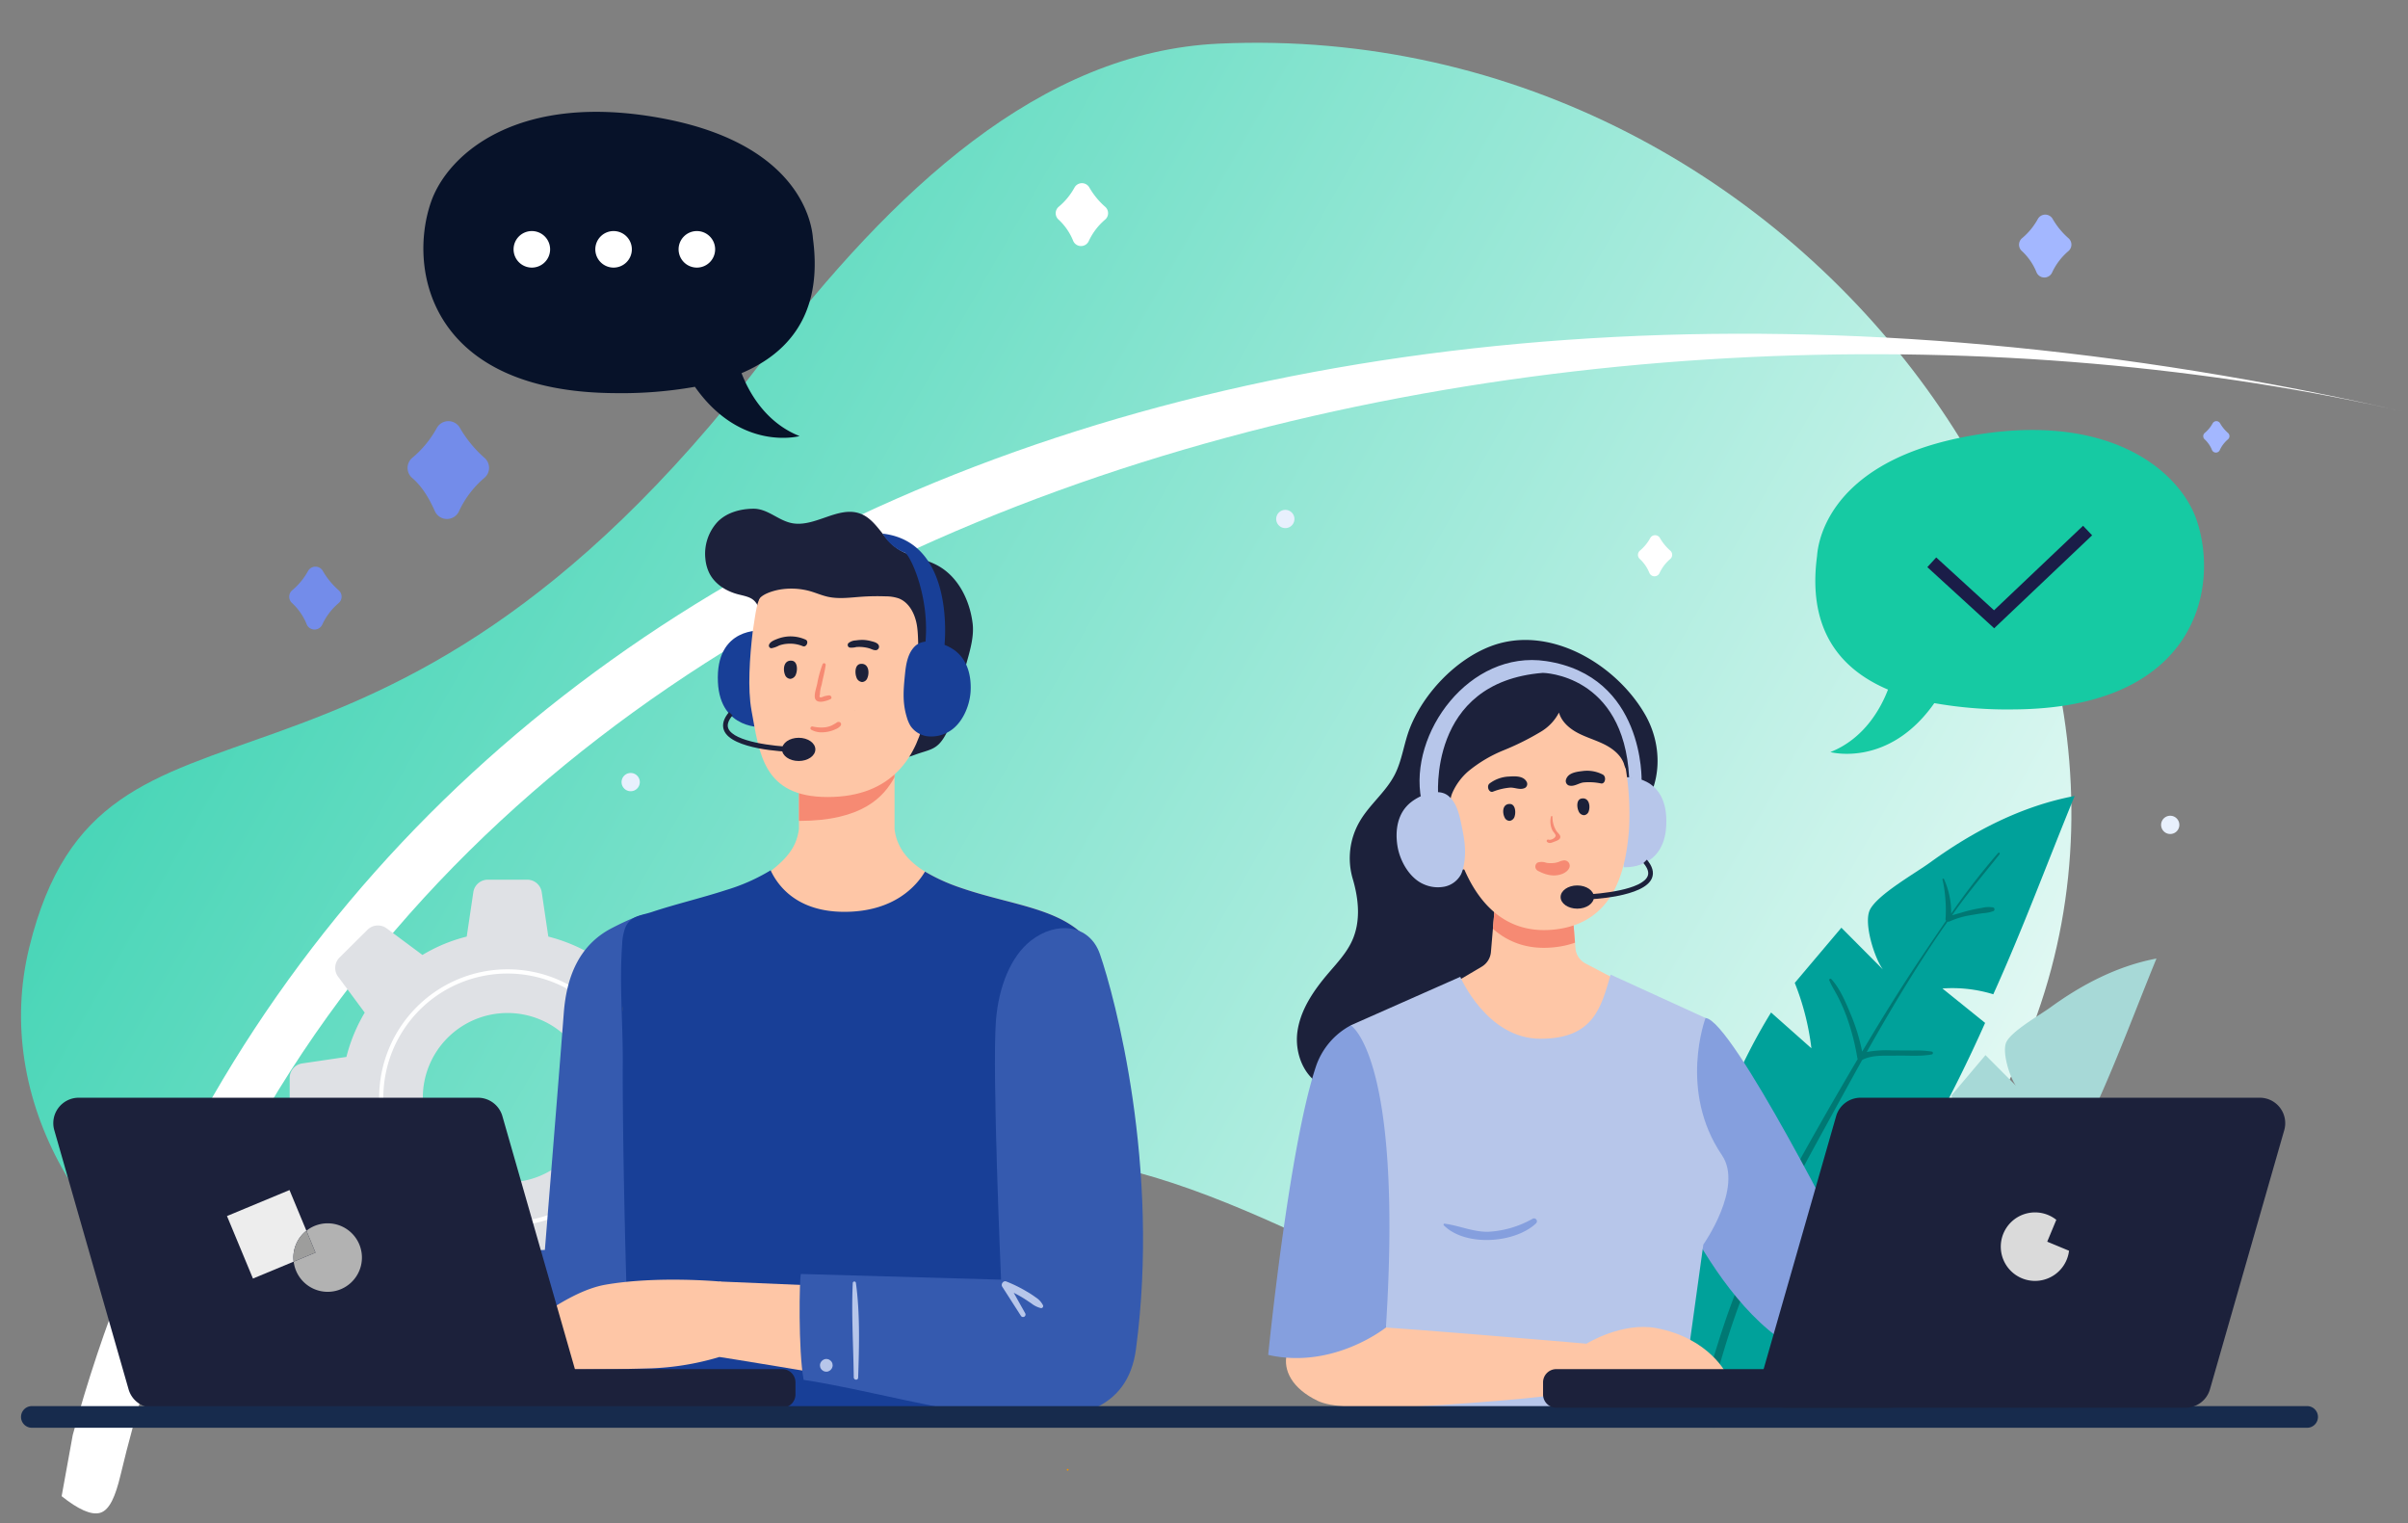 <svg xmlns="http://www.w3.org/2000/svg" xmlns:xlink="http://www.w3.org/1999/xlink" width="732" height="463" viewBox="0 0 732 463"><rect x="0" y="0" width="732" height="463" fill="#808080" stroke="none"/><defs><linearGradient id="a" x1="-0.258" y1="0.438" x2="0.952" y2="0.934" gradientUnits="objectBoundingBox"><stop offset="0" stop-color="#16caa3"></stop><stop offset="1" stop-color="#fff"></stop></linearGradient><clipPath id="b"><rect width="732" height="463" transform="translate(638 122)" fill="#fff" stroke="#707070" stroke-width="1"></rect></clipPath><linearGradient id="c" x1="0.969" y1="0.347" x2="0.026" y2="0.901" gradientUnits="objectBoundingBox"><stop offset="0" stop-color="#fff"></stop><stop offset="1" stop-color="#fff"></stop></linearGradient></defs><g transform="translate(-638 -122)"><path d="M600.722,322.4C678.368,181.132,544.968-8,364.179.261,309.681,2.751,265,44.987,226,95.86,105.989,252.391,25.043,183.042,2.511,274.928s110.272,191.738,249.663,82.106c101.885-80.133,241.086,132.691,322.287,8.8q14.78-22.551,26.261-43.432" transform="translate(644.391 135)" fill="url(#a)"></path><g clip-path="url(#b)"><path d="M327.407,2033.958c157.638-223.226,471.438-245.207,773.98-48.79-208.528-135.8-588.586-201.8-764.437,65.126-3.765,5.717-6.752,8.757-9.543,8.757-.13,0-.259,0-.392-.015q-4.04-.394-9.148-8.743l9.54-16.336Z" transform="translate(-343.201 -1241.158) rotate(-20)" fill="url(#c)"></path></g><g transform="translate(644.391 208.986)"><path d="M3308.812,1046.748l12.974,10.458a436.154,436.154,0,0,1-81.243,122.1c-2.476,2.621-1.317-.632-3.517-3.346-.065-.092-.131-.171-.21-.263a9.1,9.1,0,0,1-1.581-2.476,21.041,21.041,0,0,1-1.409-8.035c-.093-3.715-1.317-2.647-1.66-6.349a170.221,170.221,0,0,1,24.552-104.793l12.263,10.879a78.392,78.392,0,0,0-5.058-19.876l14.173-16.768,12.619,12.684c-2.634-3.569-5.941-14.239-3.925-18.176,2.37-4.65,13.83-11.1,18.269-14.331,13.132-9.536,27.884-17.189,43.94-20.218-8.272,20.192-15.727,40.384-24.723,60.273a42.371,42.371,0,0,0-15.463-1.765" transform="translate(-2724.73 -833.284)" fill="#00a19a"></path><path d="M3597,1443.361a319.735,319.735,0,0,0,59.549-89.483l-9.512-7.665a30.88,30.88,0,0,1,11.333,1.292c6.595-14.582,12.061-29.377,18.12-44.181-11.765,2.219-22.58,7.831-32.2,14.819-3.256,2.365-11.659,7.1-13.4,10.506-1.474,2.888.953,10.709,2.879,13.318l-9.252-9.289-10.383,12.284a57.6,57.6,0,0,1,3.71,14.565l-8.992-7.976a124.828,124.828,0,0,0-17.993,76.806c.257,2.716,1.154,1.931,1.219,4.658s.373,5.668,2.192,7.7.854,4.629,2.727,2.645" transform="translate(-3027.344 -1098.962)" fill="#a7d9d7"></path><path d="M3332.436,1116.666c-.081.116-.171.237-.25.355,1.857-.487,3.689-1.093,5.545-1.541,1.146-.276,2.292-.5,3.464-.684a8.727,8.727,0,0,1,3.451-.158.614.614,0,0,1,.146,1.106,11.1,11.1,0,0,1-3.306.658c-1.12.171-2.239.342-3.346.553a25.283,25.283,0,0,0-6.7,1.936,1.032,1.032,0,0,1-.632.066c-3.794,5.348-7.389,10.854-10.867,16.425-4.755,7.613-9.286,15.371-13.7,23.2a33.032,33.032,0,0,1,7.824-.474c2.081,0,4.149,0,6.23.026a29.871,29.871,0,0,1,5.743.329.446.446,0,0,1,0,.856c-3.451.659-7.27.29-10.787.369-3.372.066-7.324-.316-10.393,1.317q-2.43,4.367-4.834,8.734c-6.493,11.867-13.093,23.7-19.323,35.695a250.1,250.1,0,0,0-16.28,38.725c-2.582,8.034-4.795,16.175-6.955,24.34-.066-.092-.131-.171-.211-.263a9.117,9.117,0,0,1-1.581-2.476c2.411-9.286,5.137-18.493,8.3-27.555a259.691,259.691,0,0,1,17.123-38.013c6.533-12.1,13.355-24.051,20.311-35.919l2.094-3.556a.96.96,0,0,1-.093-.2,73.435,73.435,0,0,0-3.147-12.316,57.343,57.343,0,0,0-2.608-6.059c-.883-1.791-2.042-3.517-2.806-5.361-.145-.355.382-.619.619-.368,2.713,2.951,4.452,7.258,5.979,10.906a58.129,58.129,0,0,1,3.4,11.144c5.717-9.616,11.591-19.152,17.821-28.438,2.542-3.793,5.085-7.574,7.693-11.327a.794.794,0,0,1-.172-.527,37.624,37.624,0,0,0-.039-5.967,35.882,35.882,0,0,0-.882-6.019c-.079-.316.356-.408.474-.132a24.841,24.841,0,0,1,2.173,10.445,215.229,215.229,0,0,1,14.278-18.414c.263-.29.645.119.421.408-4.781,6.006-9.786,11.883-14.173,18.177" transform="translate(-2745.168 -925.816)" fill="#007873"></path><path d="M520.8,1210.779v11.98a4.478,4.478,0,0,0,3.843,4.391l13.405,2a49.381,49.381,0,0,0,5.6,13.462c-.039-.018-8.128,10.922-8.128,10.922a4.463,4.463,0,0,0,.443,5.835l8.494,8.417a4.457,4.457,0,0,0,5.817.423l10.882-8.07a50.552,50.552,0,0,0,13.463,5.585l2,13.464a4.456,4.456,0,0,0,4.41,3.813h11.98a4.456,4.456,0,0,0,4.411-3.813l2-13.464a50.287,50.287,0,0,0,13.5-5.624c-.039.058,10.9,8.167,10.9,8.167a4.46,4.46,0,0,0,5.817-.443l8.455-8.455a4.484,4.484,0,0,0,.443-5.835l-8.128-10.922A50.041,50.041,0,0,0,636,1229.153l13.4-2a4.5,4.5,0,0,0,3.833-4.391v-11.98a4.447,4.447,0,0,0-3.775-4.449L636,1204.346a50.315,50.315,0,0,0-5.586-13.464l8.128-10.94a4.458,4.458,0,0,0-.443-5.816l-8.455-8.475a4.482,4.482,0,0,0-5.817-.424l-10.94,8.109a51.3,51.3,0,0,0-13.463-5.567l-2-13.482a4.456,4.456,0,0,0-4.411-3.814h-11.98a4.456,4.456,0,0,0-4.41,3.814l-2,13.482a49.108,49.108,0,0,0-13.463,5.585l-10.882-8.089a4.481,4.481,0,0,0-5.817.423l-8.494,8.437a4.46,4.46,0,0,0-.443,5.835l8.089,10.92a50.27,50.27,0,0,0-5.566,13.464l-13.463,1.983a4.456,4.456,0,0,0-3.785,4.449m40.475,5.971a25.741,25.741,0,1,1,25.751,25.731,25.77,25.77,0,0,1-25.751-25.731" transform="translate(-439.133 -970.079)" fill="#dfe1e5"></path><path d="M694.293,1363.2a39.021,39.021,0,1,0,39.021-39.04,39.052,39.052,0,0,0-39.021,39.04m1.271,0a37.74,37.74,0,1,1,37.75,37.73,37.786,37.786,0,0,1-37.75-37.73" transform="translate(-585.425 -1116.527)" fill="#fff"></path><path d="M1098.094,1389.861c.019.539.039,1.1.048,1.656a7.8,7.8,0,0,0-.048-1.656" transform="translate(-925.908 -1171.928)" fill="#706f6f"></path><path d="M849.853,1978.221c1.971-2,4.737-2.984,7.332-3.921,2.8-1.008,5.817-2.411,8.782-2.721a.061.061,0,0,1,.043.1c-1.774,1.675-4.315,2.308-6.573,3.1-3.187,1.114-6.1,2.624-9.165,3.985-.341.151-.715-.245-.419-.543" transform="translate(-716.502 -1662.431)" fill="#f68a73"></path><path d="M2027.714,2292.618a.263.263,0,0,0,0,.526.263.263,0,0,0,0-.526" transform="translate(-1709.545 -1933.129)" fill="#f39200"></path><path d="M670.275,1343.153c.39,4.707.539,8.485,2.228,12.833,55.163,2.281,90.154,18.232,96.161-25.774,7.126-52.122-2.726-90.187-7.223-103.21-3.2-9.255-1.472-13.508-17.043-5.467-10.137,5.235-13.785,15.136-14.594,25.81-1.179,15.612-5.747,72-5.747,72l-51.922,2.429a23.3,23.3,0,0,0-1.159,3.318c-1.559,5.847-1.2,12.023-.7,18.06" transform="translate(-564.813 -1026.416)" fill="#355aaf"></path><path d="M1364.31,667.507s-14.258-1.319-13.454,15.687c.7,14.708,13.9,13.656,13.9,13.656Z" transform="translate(-1139.008 -562.823)" fill="#183f97"></path><path d="M1166.131,1102.823l131.127-3.678c-1.589-14.052,18.44-110.21,8.525-119.385-8.6-7.946-22.767-9-36.88-13.9a55.177,55.177,0,0,1-10.824-4.907c-5.057-3.129-8.61-7.206-9.26-12.953v-19.38l-29.069,6.127V948a16.1,16.1,0,0,1-.54,2.558c-1.563,5.573-6.477,8.988-10.765,12.384a91.241,91.241,0,0,1-18.587,10.8c-4.724,2.163-9.674,4.037-13.719,7.3-8.242,6.643-7.607,18.447-8.114,28.064q-.993,18.862-.458,37.764c.533,18.793,2.587,37.349-1.436,55.956" transform="translate(-983.276 -783.01)" fill="#fec6a6"></path><path d="M1293.017,1298.446H1166.491c-1.949-34.483-2.858-90.318-2.727-107.441.079-12.118-1.08-24.156-.184-36.261a16.116,16.116,0,0,1,.895-4.886c1.5-3.768,4.755-3.768,8.088-4.874,7.192-2.4,15.279-4.294,22.576-6.678a58.325,58.325,0,0,0,13.567-6.006c2.226,4.781,8.061,12.619,22.418,12.619,15.227,0,22-8.009,24.512-12.224a56.205,56.205,0,0,0,10.828,4.913c14.106,4.9,28.279,5.954,36.88,13.9,8.3,7.679-6.283,106.624-10.327,146.942" transform="translate(-980.838 -954.754)" fill="#183f97"></path><path d="M1428.011,1932.469l-74.057-3.138v22.947s25.33,3.87,70.432,12.109c.033,6.355,4.28-22.413,3.626-31.918" transform="translate(-1141.647 -1626.807)" fill="#fec6a6"></path><path d="M1510.626,1381.676c36.94,5.534,96.023,28,101.013-9.27,7.46-55.716-6.432-107.072-10.93-120.1-3.2-9.255-13.347-10.15-21.043-4.1-5.947,4.677-9.785,13.772-10.594,24.447-1.179,15.612,1.571,78.567,1.571,78.567l-60.845-1.733c-.47,1.08-.836,23.264.828,32.188" transform="translate(-1272.721 -1049.249)" fill="#355aaf"></path><path d="M1508.133,945.518c19.217,0,25.787-7.259,29.046-13.283l-.049-3.641-29,6.129Z" transform="translate(-1271.65 -782.99)" fill="#f68a73"></path><path d="M1356.095,487.118l.178.056c9.6,2.988,14.037,13.623,22.688,18.214,3.805,2.019,6.823,2.387,10.864.874,4.617-1.729,6.842-1.405,9.383-5.919,2.554-4.536,4.566-9.142,4.886-14.148.412-6.421,4.277-13.452,3.464-19.98-.877-7.039-4.378-14.131-10.6-17.531-4.143-2.262-9.19-2.768-12.92-5.661-3.908-3.031-5.995-8.41-10.632-10.128-6.672-2.471-13.777,4.243-20.763,2.894-4.217-.814-7.338-4.414-11.718-4.388-3.922.023-8.175,1.151-10.947,4.051a14.286,14.286,0,0,0-3.642,11.24,12.352,12.352,0,0,0,1.236,4.382c1.74,3.385,5.312,5.535,9.012,6.426,3.161.761,4.7,1.094,5.954,3.982a15.336,15.336,0,0,1,1.108,9.326,12.72,12.72,0,0,0,2.923,10.821c2.739,3.073,5.7,4.286,9.53,5.488" transform="translate(-1118.291 -363.76)" fill="#1c213b"></path><path d="M1728.078,728.894s5.241-5.246,8.735-1.889.655,20.986-11.356,20.566Z" transform="translate(-1454.897 -612.065)" fill="#fec6a6"></path><path d="M1412.49,610.725c2.422,12.936,3.363,26.378,23.173,26.378s27.344-12.588,29.766-25.524c1.595-8.454,5.243-23.22,3.934-31.824-.015-.03-.015-.076-.03-.12-1.474-6.513-6.212-8.108-10.213-8.2-3.069-.075-6.017,1.008-8.965,1.865-5.1,1.5-10.544,2.346-15.7,1.068-2.572-.632-5.054-1.79-7.7-1.985-3.4-.256-8.469-.181-10.65,2.421-2.091,2.5-2.316,6.377-3.2,11.823,0,.015,0,.03-.015.03-.948,8.017-1.594,17.614-.391,24.066" transform="translate(-1190.452 -481.834)" fill="#fec6a6"></path><path d="M1619.444,732.065a2,2,0,0,1,.514.021c1.874.333,1.972,2.844,1.389,4.248a1.815,1.815,0,0,1-1.634,1.257,2.008,2.008,0,0,1-1.721-1.48c-.513-1.344-.456-4.023,1.452-4.047" transform="translate(-1364.051 -617.272)" fill="#1c2139"></path><path d="M1481.26,725.89a1.989,1.989,0,0,0-.514.022c-1.874.333-1.972,2.844-1.389,4.248a1.815,1.815,0,0,0,1.634,1.257,2.009,2.009,0,0,0,1.721-1.48c.514-1.344.456-4.023-1.452-4.047" transform="translate(-1247.121 -612.065)" fill="#1c2139"></path><path d="M1616.66,821.638a.024.024,0,0,1,0,.049.024.024,0,0,1,0-.049" transform="translate(-1363.141 -692.806)" fill="#594e8a"></path><path d="M1467.173,546.379c-1.3.548-2.559.563-2.559-1.6-.614-3.45-.255-7.012-.793-10.474s-2.3-7.088-5.572-8.336a12.106,12.106,0,0,0-3.868-.609,69.151,69.151,0,0,0-7.605.128c-3.34.24-6.734.72-10.006.005-2.2-.479-4.251-1.483-6.446-1.968a21.334,21.334,0,0,0-8.239-.224c-1.928.342-6.443,1.549-6.664,3.944-.243.076-.413-.231-.506-.469-.378-.96-1.183-1.7-1.587-2.65-.724-1.7,0-3.689,1.032-5.224,2.917-4.317,7.259-8.008,12.831-7.636,2.753.184,5.332,1.336,7.974,2.129a31.37,31.37,0,0,0,11.494,1.223c4.38-.35,8.713-1.623,13.094-1.283a18.045,18.045,0,0,1,10.045,4.069,8.466,8.466,0,0,1,2.7,3.466,11.03,11.03,0,0,1,.484,3.386,92.612,92.612,0,0,1-.1,12.589c-.31,3.146-.526,6.323-3.43,8.218a15.219,15.219,0,0,1-2.281,1.314" transform="translate(-1191.464 -431.081)" fill="#1c213b"></path><path d="M1751.56,781.964q.935-1.866,2.032-3.642c.428-.693.937-1.919,1.853-1.959a.148.148,0,0,1,.14.107c.321.882-.656,1.9-1.084,2.626-.11.188-.213.38-.32.569.1.056.193.113.279.165a1.732,1.732,0,0,1,.953,1.118.412.412,0,0,1-.411.411,2.828,2.828,0,0,1-1.108-.562,2.141,2.141,0,0,0-.278-.13q-.516.948-1.006,1.91c-.356.7-1.4.084-1.05-.614" transform="translate(-1476.848 -654.629)" fill="#f68a73"></path><path d="M1165.667,1395.38c.02.56.04,1.139.05,1.719a8.1,8.1,0,0,0-.05-1.719" transform="translate(-982.885 -1176.582)" fill="#706f6f"></path><path d="M979.245,1926.362s-18.985-1.747-34.636.975c-12.892,2.242-28.048,16.224-32.671,18.969-5.3,3.149-.5,4.283,2.549,5.63,2.809,1.24,5.985,1.251,9.056,1.242,11.707-.038,23.393-.061,35.054-.418a83,83,0,0,0,20.647-3.451s7.709-21.075,0-22.947" transform="translate(-766.939 -1623.839)" fill="#fec6a6"></path><path d="M1539.448,737.149a33.359,33.359,0,0,1,1.6-5.822.492.492,0,0,1,.949.262c-.277,1.99-.835,3.952-1.207,5.929a9.88,9.88,0,0,0-.523,2.977q-.52,1.362,1.214.543a12.06,12.06,0,0,1,1.482-.3c.649-.11,1.186.82.487,1.156-1.228.59-4.394,1.628-4.732-.492-.192-1.2.481-3.068.734-4.254" transform="translate(-1297.408 -616.366)" fill="#f68a73"></path><path d="M1381.738,837.561l.042-1.536c-4.794-.15-17.6-1.455-19.234-5.631-.425-1.086.011-2.407,1.3-3.931l-1.049-1.035c-1.7,2-2.219,3.877-1.558,5.565,2.287,5.832,18.644,6.508,20.5,6.567" transform="translate(-1147.555 -696.002)" fill="#1c213b"></path><path d="M1715.647,689.282c2.988-1.469,7.482-.04,10.127,1.586,4.441,2.731,5.834,7.837,5.6,12.8-.216,4.566-2.568,10.164-6.723,12.473a10.479,10.479,0,0,1-6.179,1.382,7.369,7.369,0,0,1-5.363-3.16,10.386,10.386,0,0,1-1.11-2.565c-1.423-4.566-1.048-8.47-.589-13.114.3-3.029.8-6.282,2.93-8.456a4.758,4.758,0,0,1,1.309-.942" transform="translate(-1442.703 -580.687)" fill="#183f97"></path><path d="M1689.079,513.837s3.632-31.627-18.79-34.178a13.65,13.65,0,0,0,6.793,5.816c1.55.563,8.229,14.4,5.939,29.618Z" transform="translate(-1408.38 -404.451)" fill="#183f97"></path><path d="M1611.9,1958.46c-.109-9.5-.751-19.188-.3-28.68a.479.479,0,0,1,.947-.064c1.288,9.335.993,19.39.693,28.833-.029.905-1.328.786-1.338-.089" transform="translate(-1358.76 -1626.807)" fill="#b7c6ea"></path><path d="M1461.041,679.8a11.18,11.18,0,0,0-5.724-.911,11.528,11.528,0,0,0-2.77.672c-.862.336-2.128.784-2.544,1.688a.792.792,0,0,0,.675,1.177,8.241,8.241,0,0,0,2.348-.839,9.472,9.472,0,0,1,2.369-.507,10.225,10.225,0,0,1,4.806.714c1.131.471,1.978-1.512.84-1.994" transform="translate(-1222.563 -572.38)" fill="#1c2139"></path><path d="M1612.078,687.219c-.417-.726-1.529-.974-2.3-1.176a10.8,10.8,0,0,0-2.331-.362,12.206,12.206,0,0,0-2.266.151,3.788,3.788,0,0,0-2.261.808.829.829,0,0,0,.361,1.368,5.9,5.9,0,0,0,2.039-.167,11.123,11.123,0,0,1,3.859.379c.786.224,1.438.7,2.266.549a1.064,1.064,0,0,0,.63-1.549" transform="translate(-1351.389 -578.162)" fill="#1c2139"></path><path d="M1475.344,878.93c0,1.949,2.266,3.529,5.062,3.529s5.062-1.58,5.062-3.529-2.266-3.529-5.062-3.529-5.062,1.58-5.062,3.529" transform="translate(-1244.003 -738.138)" fill="#1c213b"></path><path d="M1552.646,2080.967a1.922,1.922,0,0,0-.5-.85l-.39-.3a1.974,1.974,0,0,0-.973-.263,1.49,1.49,0,0,0-.743.166,1.985,1.985,0,0,0-1.185,1.762c.024.171.046.341.069.512a1.921,1.921,0,0,0,.5.85l.39.3a1.983,1.983,0,0,0,.973.264,1.5,1.5,0,0,0,.743-.167,1.981,1.981,0,0,0,1.184-1.761Z" transform="translate(-1305.989 -1753.472)" fill="#b7c6ea"></path><path d="M1539.367,844.773a.911.911,0,0,0-1.077.043,14.532,14.532,0,0,1-1.557.9,8.113,8.113,0,0,1-1.728.513,11.6,11.6,0,0,1-4.031-.215.543.543,0,0,0-.416.987,6.422,6.422,0,0,0,3.633.766,9.552,9.552,0,0,0,3.685-.9,4,4,0,0,0,1.594-1.078.746.746,0,0,0-.1-1.016" transform="translate(-1290.334 -712.178)" fill="#f68a73"></path><path d="M1913.844,1936.251a6.132,6.132,0,0,0-2.227-2.462,28.186,28.186,0,0,0-2.866-1.857,41.33,41.33,0,0,0-6.127-2.994c-.882-.338-1.7.828-1.215,1.581l5.694,8.881a.757.757,0,0,0,1.306-.763l-3.495-6.255c.916.464,1.82.952,2.7,1.488.907.55,1.775,1.152,2.656,1.74a7.513,7.513,0,0,0,2.958,1.442.636.636,0,0,0,.61-.8" transform="translate(-1603.14 -1626.425)" fill="#b7c6ea"></path><path d="M2501.055,730.067a24.617,24.617,0,0,0,2.113-3.353c2.267-4.41,2.78-9.507,4.594-14.121,4.163-10.585,13.893-20.844,24.573-24.918,17.781-6.783,38.17,5.45,46.974,20.807,5.324,9.287,5.249,21.464-1.849,29.826-3.736,4.4-8.715,6.866-13.341,10.082a34.925,34.925,0,0,0-11.252,12.924c-2.467,4.917-3.724,10.341-4.848,15.726-1.745,8.366-3.225,16.845-3.184,25.391.019,4-1.381,10.58-5.079,12.821-2.129,1.29-4.783,1.193-7.272,1.132a121.6,121.6,0,0,0-34.144,4.035c-5.408,1.437-11.241,3.235-16.435,1.151-6.265-2.514-9.257-10.163-8.3-16.846s4.986-12.507,9.367-17.642c2.669-3.129,5.557-6.178,7.254-9.924,2.707-5.976,1.963-12.82.14-18.933a22.164,22.164,0,0,1,2.091-17.185c2.3-4.038,5.853-7.245,8.6-10.972" transform="translate(-2085.583 -578.231)" fill="#1c213b"></path><path d="M3107.38,951.973s13.274-1.228,12.525,14.6c-.647,13.693-12.945,12.714-12.945,12.714Z" transform="translate(-2619.775 -802.685)" fill="#b7c6ea"></path><path d="M3189.71,1467.305s25.52,63.79,60.929,54.883c11.224-2.813,23.514-14.428,29.636-29.1-10.669-8.594-11.874-8.869-16.893-15.459l-18.078,12.256s-35.563-70.87-43.689-71.338c-12-.692-11.906,48.759-11.906,48.759" transform="translate(-2689.549 -1196.11)" fill="#859fde"></path><path d="M2740.567,1204.683s14.423,29.4,30.28,26.06,28.791-28.542,28.791-28.542l-13.182-6.922a5.763,5.763,0,0,1-3.089-4.633l-1.407-17.263-22.944,2.537-1.351,15.857a5.746,5.746,0,0,1-2.813,4.468Z" transform="translate(-2310.834 -989.396)" fill="#fec6a6"></path><path d="M2853.476,1184.716c4.55,4.026,10.645,6.508,18.78,5.6a27.116,27.116,0,0,0,6.177-1.379l-1.269-15.554-22.944,2.537Z" transform="translate(-2406.037 -989.395)" fill="#f68a73"></path><path d="M2733.459,1014.535s-4.972-4.159-7.621-.858,1.481,18.653,11.667,17.16Z" transform="translate(-2297.756 -853.658)" fill="#fec6a6"></path><path d="M2821.05,812.872c-3.729-6.553-22.03-16.048-22.03-16.048S2771,809.664,2768.777,816.87c0,0-1.543,14.315,1.993,25.969s11.571,26.578,29.791,24.58,21.655-18.247,22.581-30.39a86.228,86.228,0,0,0-2.092-24.156" transform="translate(-2334.338 -671.882)" fill="#fec6a6"></path><path d="M2939.92,1072.733a.023.023,0,0,0,0,.045.023.023,0,0,0,0-.045" transform="translate(-2478.91 -904.528)" fill="#594e8a"></path><path d="M2800.413,781.811c3.468,1.237.79-6.141.564-6.961a32.342,32.342,0,0,0-3.765-8.755,30.4,30.4,0,0,0-41.922-9.473,12.794,12.794,0,0,1-3.431,1.665,11.182,11.182,0,0,0-2.975,1.073l-7.667,5.652.369,15.536c.106,4.449.712,10.671,4.518,13.6-.074-2.416-.657-3.691.389-6.169a18.519,18.519,0,0,1,4.785-6.5,41.17,41.17,0,0,1,10.768-6.416,80.994,80.994,0,0,0,11.253-5.6,14.629,14.629,0,0,0,5.6-5.874c.777,2.783,3.158,4.846,5.715,6.193s5.368,2.144,7.958,3.422,5.062,3.188,6.059,5.9a6.282,6.282,0,0,0,.937,2.077,2.135,2.135,0,0,0,.843.64" transform="translate(-2311.381 -633.991)" fill="#1c213b"></path><path d="M2875.291,1003.714a1.837,1.837,0,0,0-.473.056c-1.707.439-1.621,2.763-.985,4.018a1.68,1.68,0,0,0,1.6,1.046,1.859,1.859,0,0,0,1.485-1.487c.38-1.277.139-3.745-1.624-3.633" transform="translate(-2422.849 -846.328)" fill="#1c2139"></path><path d="M2855.695,951.726c-1.025-1.766-3.566-1.6-5.279-1.5a10.49,10.49,0,0,0-5.92,2.1c-1.032.8-.238,2.9.986,2.51a18.25,18.25,0,0,1,5.314-1.247c1.547-.018,3,.817,4.467.091a1.384,1.384,0,0,0,.431-1.954" transform="translate(-2398.064 -801.182)" fill="#1c2139"></path><path d="M3018.516,992.909a1.836,1.836,0,0,1,.476-.016c1.753.176,2.019,2.487,1.58,3.824a1.68,1.68,0,0,1-1.42,1.275,1.859,1.859,0,0,1-1.692-1.245c-.568-1.205-.7-3.682,1.057-3.837" transform="translate(-2543.986 -837.2)" fill="#1c2139"></path><path d="M2994.928,941.928c.671-1.967,3.2-2.26,4.908-2.468a10.376,10.376,0,0,1,6.225,1.053c1.168.619.788,2.887-.491,2.711a17.926,17.926,0,0,0-5.467-.3c-1.525.261-2.8,1.366-4.378.9a1.447,1.447,0,0,1-.8-1.894" transform="translate(-2525.233 -792.074)" fill="#1c2139"></path><path d="M2960.608,1031.692a7.962,7.962,0,0,1-1.233-4.387c0-.268-.4-.273-.457-.027a6.3,6.3,0,0,0,.4,4.084c.227.5.917,1.123,1.014,1.594.156.745-1.393,1.576-2.124,1.32a.418.418,0,0,0-.453.689c.646.579,1.32.269,2.06-.024.6-.236,1.667-.509,1.906-1.212.276-.812-.723-1.456-1.113-2.039" transform="translate(-2493.84 -866.05)" fill="#f68a73"></path><path d="M2685.054,1416.532l-7.258,52.4h-86.063L2577.876,1349.9l33.285-14.739s8.048,18.822,24.38,18.822,18.467-9.773,21.338-19.494l28.846,13.185s-8.338,22.1,4.992,41.714c6.612,9.734-5.663,27.146-5.663,27.146" transform="translate(-2173.653 -1125.237)" fill="#b7c6ea"></path><path d="M2784.85,1807.089a30.6,30.6,0,0,1-13.606,3.968c-4.622.03-8.711-1.894-13.18-2.473-.268-.035-.377.341-.211.508,6.5,6.54,21.585,5.512,28.062-.623a.883.883,0,0,0-1.065-1.381" transform="translate(-2325.343 -1523.639)" fill="#859fde"></path><path d="M3030.9,1123.794l-.041-1.536c4.794-.15,17.6-1.455,19.234-5.631.425-1.086-.011-2.407-1.3-3.93l1.049-1.035c1.7,2.005,2.219,3.877,1.558,5.565-2.287,5.832-18.644,6.508-20.5,6.567" transform="translate(-2555.604 -937.353)" fill="#1c213b"></path><path d="M2681.049,981.113c-3.13-1.134-7.442.775-9.894,2.68-4.117,3.2-4.945,8.426-4.171,13.33.712,4.515,3.66,9.824,8.042,11.666a10.476,10.476,0,0,0,6.292.7,7.369,7.369,0,0,0,4.988-3.726,10.422,10.422,0,0,0,.824-2.671c.917-4.694.119-8.534-.844-13.1-.627-2.978-1.479-6.157-3.834-8.086a4.753,4.753,0,0,0-1.4-.794" transform="translate(-2248.569 -826.987)" fill="#b7c6ea"></path><path d="M2994.808,1165.163c0,1.949-2.266,3.529-5.061,3.529s-5.062-1.58-5.062-3.529,2.266-3.529,5.062-3.529,5.061,1.58,5.061,3.529" transform="translate(-2516.672 -979.489)" fill="#1c213b"></path><path d="M2778.715,761.518s1.043-32.007-29.064-36.527c-23.244-3.49-41.823,21.966-37.914,42.059l5.186-.547s-3.538-35.115,31.783-37.93c0,0,24.563.3,26.226,31.748Z" transform="translate(-2286.084 -611.04)" fill="#b7c6ea"></path><path d="M2945.877,1113.763a1.669,1.669,0,0,0-1.694-.642,6.651,6.651,0,0,0-.851.209,5.411,5.411,0,0,1-.822.331l.212-.084c-.083.029-.167.056-.25.082a7.345,7.345,0,0,1-.9.2l-.048.006-.076.005c-.173.01-.345.032-.518.044a7.9,7.9,0,0,1-1.034,0c-.146-.009-.293-.021-.439-.037-.062-.007-.469-.081-.4-.062a4.041,4.041,0,0,0-2.608-.079,1.414,1.414,0,0,0-.357,2.185,2.067,2.067,0,0,0,.375.33q.564.272.262.116c.256.125.5.256.765.374a11.087,11.087,0,0,0,1.107.437,9.315,9.315,0,0,0,2.5.484c1.7.063,3.951-.527,4.843-2.088a1.65,1.65,0,0,0-.067-1.815" transform="translate(-2475.396 -938.559)" fill="#f68a73"></path><path d="M2586.228,2027.819s-5.146-11.077-21.433-14.148c-10.4-1.96-21.237,4.733-21.237,4.733s-71.526-6.2-78.212-5.84c-13.789.747-19.432,15.6-3.416,23.246,7.629,3.644,33.824,1.618,54.57-.029,10.873-.863,20.8-2.081,27.159-3.145h0c4.5-.754,7.219-1.33,7.219-1.33Z" transform="translate(-2067.689 -1696.976)" fill="#fec6a6"></path><path d="M2417.814,1532.943s6.226-62.687,14.475-87.566a22.205,22.205,0,0,1,9.934-12.21l.69-.4s15.957,9.42,10.692,91.843c0,0-15.934,12.837-35.79,8.333" transform="translate(-2038.689 -1208.107)" fill="#859fde"></path><path d="M807.1,2110.921H908.545a4.026,4.026,0,0,0,4.026-4.026v-3.678a4.027,4.027,0,0,0-4.026-4.027H807.1a4.026,4.026,0,0,0-4.026,4.027v3.678a4.026,4.026,0,0,0,4.026,4.026" transform="translate(-677.15 -1770.032)" fill="#1c213b"></path><path d="M92.866,1667.3H214.209a7.737,7.737,0,0,0,7.437-9.869l-22.581-78.756a7.737,7.737,0,0,0-7.437-5.6H70.285a7.737,7.737,0,0,0-7.437,9.869l22.581,78.756a7.737,7.737,0,0,0,7.437,5.6" transform="translate(-52.736 -1326.408)" fill="#1c213b"></path><path d="M532.445,1818.8a10.41,10.41,0,1,1-3.867,9.4l6.627-2.754Z" transform="translate(-445.693 -1531.703)" fill="#b2b2b2"></path><path d="M399.3,1760.014l19-7.9,5.136,12.36a10.386,10.386,0,0,0-3.949,8.154,10.5,10.5,0,0,0,.081,1.242l-12.375,5.142Z" transform="translate(-336.689 -1477.382)" fill="#ededed"></path><path d="M532.009,1830.944l2.76,6.642-6.627,2.754a10.3,10.3,0,0,1,3.867-9.4" transform="translate(-445.258 -1543.848)" fill="#9d9d9c"></path><path d="M694.946,2177.46H3.293a3.293,3.293,0,1,1,0-6.586H694.946a3.293,3.293,0,1,1,0,6.586" transform="translate(0 -1830.475)" fill="#172b4d"></path><path d="M3056.137,2110.921H2954.695a4.027,4.027,0,0,1-4.027-4.026v-3.678a4.027,4.027,0,0,1,4.027-4.027h101.443a4.026,4.026,0,0,1,4.026,4.027v3.678a4.026,4.026,0,0,1-4.026,4.026" transform="translate(-2487.989 -1770.032)" fill="#1c213b"></path><path d="M3501.979,1667.3H3380.635a7.737,7.737,0,0,1-7.437-9.869l22.581-78.756a7.736,7.736,0,0,1,7.437-5.6H3524.56a7.737,7.737,0,0,1,7.437,9.869l-22.581,78.756a7.737,7.737,0,0,1-7.437,5.6" transform="translate(-2844.009 -1326.408)" fill="#1c213b"></path><path d="M3854.926,1797.635a10.41,10.41,0,1,0,3.867,9.4l-6.627-2.754Z" transform="translate(-3236.226 -1513.857)" fill="#dadada"></path><g transform="translate(35.197 -121.225)"><path d="M652.265,514.568c20.894-8.89,23.68-26,21.716-40.808-.132-.993-.794-27.963-45.138-36.514s-65.94,10.68-71,25.358c-7.129,20.676-.105,57.718,55.958,58.034a128.125,128.125,0,0,0,24.284-1.924c14,19.87,31.815,14.981,31.815,14.981-10.683-4.233-15.664-13.947-17.633-19.126" transform="translate(-468.43 -366.907)" fill="#071229"></path><path d="M930.494,610.651a5.552,5.552,0,1,0-5.552,5.552,5.552,5.552,0,0,0,5.552-5.552" transform="translate(-754.692 -500.629)" fill="#fff"></path><path d="M811.758,610.651a5.552,5.552,0,1,0-5.552,5.552,5.552,5.552,0,0,0,5.552-5.552" transform="translate(-661.275 -500.629)" fill="#fff"></path><path d="M695.241,610.651a5.552,5.552,0,1,0-5.552,5.552,5.552,5.552,0,0,0,5.552-5.552" transform="translate(-569.604 -500.629)" fill="#fff"></path></g><g transform="translate(18.574 -52.582)"><path d="M3382.129,693.027c-20.753-8.831-23.521-25.829-21.57-40.534.131-.987.789-27.775,44.834-36.269s65.5,10.608,70.523,25.187c7.081,20.537.1,57.33-55.582,57.644a127.278,127.278,0,0,1-24.12-1.911c-13.9,19.736-31.6,14.88-31.6,14.88,10.611-4.2,15.559-13.853,17.515-19" transform="translate(-2833.169 -517.833)" fill="#16caa3"></path><path d="M325.047,222l-20.319-18.582,2.7-2.952L325,216.53l27.065-25.689,2.754,2.9Z" transform="translate(256.193 -65.437)" fill="#1a1d48"></path></g></g><path d="M916,451.066a31.668,31.668,0,0,0,7.464-9.083,4.021,4.021,0,0,1,7.039.013,36.179,36.179,0,0,0,7.538,9.145,4,4,0,0,1-.14,6.03,29.7,29.7,0,0,0-7.735,10.206,4.026,4.026,0,0,1-7.318-.15c-1.863-4.2-4.085-7.664-6.84-10.017a4.012,4.012,0,0,1-.009-6.144" transform="translate(-152.674 -189.905)" fill="#738cea"></path><path d="M880.084,497.378a20.358,20.358,0,0,0,4.8-5.84,2.585,2.585,0,0,1,4.525.008,23.248,23.248,0,0,0,4.846,5.88,2.569,2.569,0,0,1-.09,3.877,19.088,19.088,0,0,0-4.973,6.561,2.588,2.588,0,0,1-4.7-.1,17.853,17.853,0,0,0-4.4-6.44,2.579,2.579,0,0,1-.006-3.95" transform="translate(-153.25 -195.971)" fill="#738cea"></path><path d="M880.084,497.378a20.358,20.358,0,0,0,4.8-5.84,2.585,2.585,0,0,1,4.525.008,23.248,23.248,0,0,0,4.846,5.88,2.569,2.569,0,0,1-.09,3.877,19.088,19.088,0,0,0-4.973,6.561,2.588,2.588,0,0,1-4.7-.1,17.853,17.853,0,0,0-4.4-6.44,2.579,2.579,0,0,1-.006-3.95" transform="translate(79.75 -312.531)" fill="#fff"></path><path d="M879.765,494.892a13.3,13.3,0,0,0,3.135-3.815,1.689,1.689,0,0,1,2.956.005,15.187,15.187,0,0,0,3.166,3.841,1.678,1.678,0,0,1-.059,2.533,12.469,12.469,0,0,0-3.249,4.286,1.691,1.691,0,0,1-3.073-.063,11.663,11.663,0,0,0-2.872-4.207,1.685,1.685,0,0,1,0-2.58" transform="translate(256.75 -205.531)" fill="#fff"></path><path d="M880.084,497.378a20.358,20.358,0,0,0,4.8-5.84,2.585,2.585,0,0,1,4.525.008,23.248,23.248,0,0,0,4.846,5.88,2.569,2.569,0,0,1-.09,3.877,19.088,19.088,0,0,0-4.973,6.561,2.588,2.588,0,0,1-4.7-.1,17.853,17.853,0,0,0-4.4-6.44,2.579,2.579,0,0,1-.006-3.95" transform="translate(372.59 -302.971)" fill="#a3b7ff"></path><path d="M879.625,493.793a10.179,10.179,0,0,0,2.4-2.92,1.292,1.292,0,0,1,2.263,0,11.624,11.624,0,0,0,2.423,2.94,1.284,1.284,0,0,1-.045,1.938,9.545,9.545,0,0,0-2.486,3.281,1.294,1.294,0,0,1-2.352-.048,8.926,8.926,0,0,0-2.2-3.22,1.289,1.289,0,0,1,0-1.975" transform="translate(428.59 -240.2)" fill="#a3b7ff"></path><path d="M973.341,505.444a2.773,2.773,0,1,1-2.773-2.773,2.773,2.773,0,0,1,2.773,2.773" transform="translate(-140.848 -145.723)" fill="#e8f0fd"></path><path d="M973.341,505.444a2.773,2.773,0,1,1-2.773-2.773,2.773,2.773,0,0,1,2.773,2.773" transform="translate(327.152 -132.723)" fill="#e8f0fd"></path><path d="M973.341,505.444a2.773,2.773,0,1,1-2.773-2.773,2.773,2.773,0,0,1,2.773,2.773" transform="translate(58.152 -225.697)" fill="#e8f0fd"></path></g></svg>